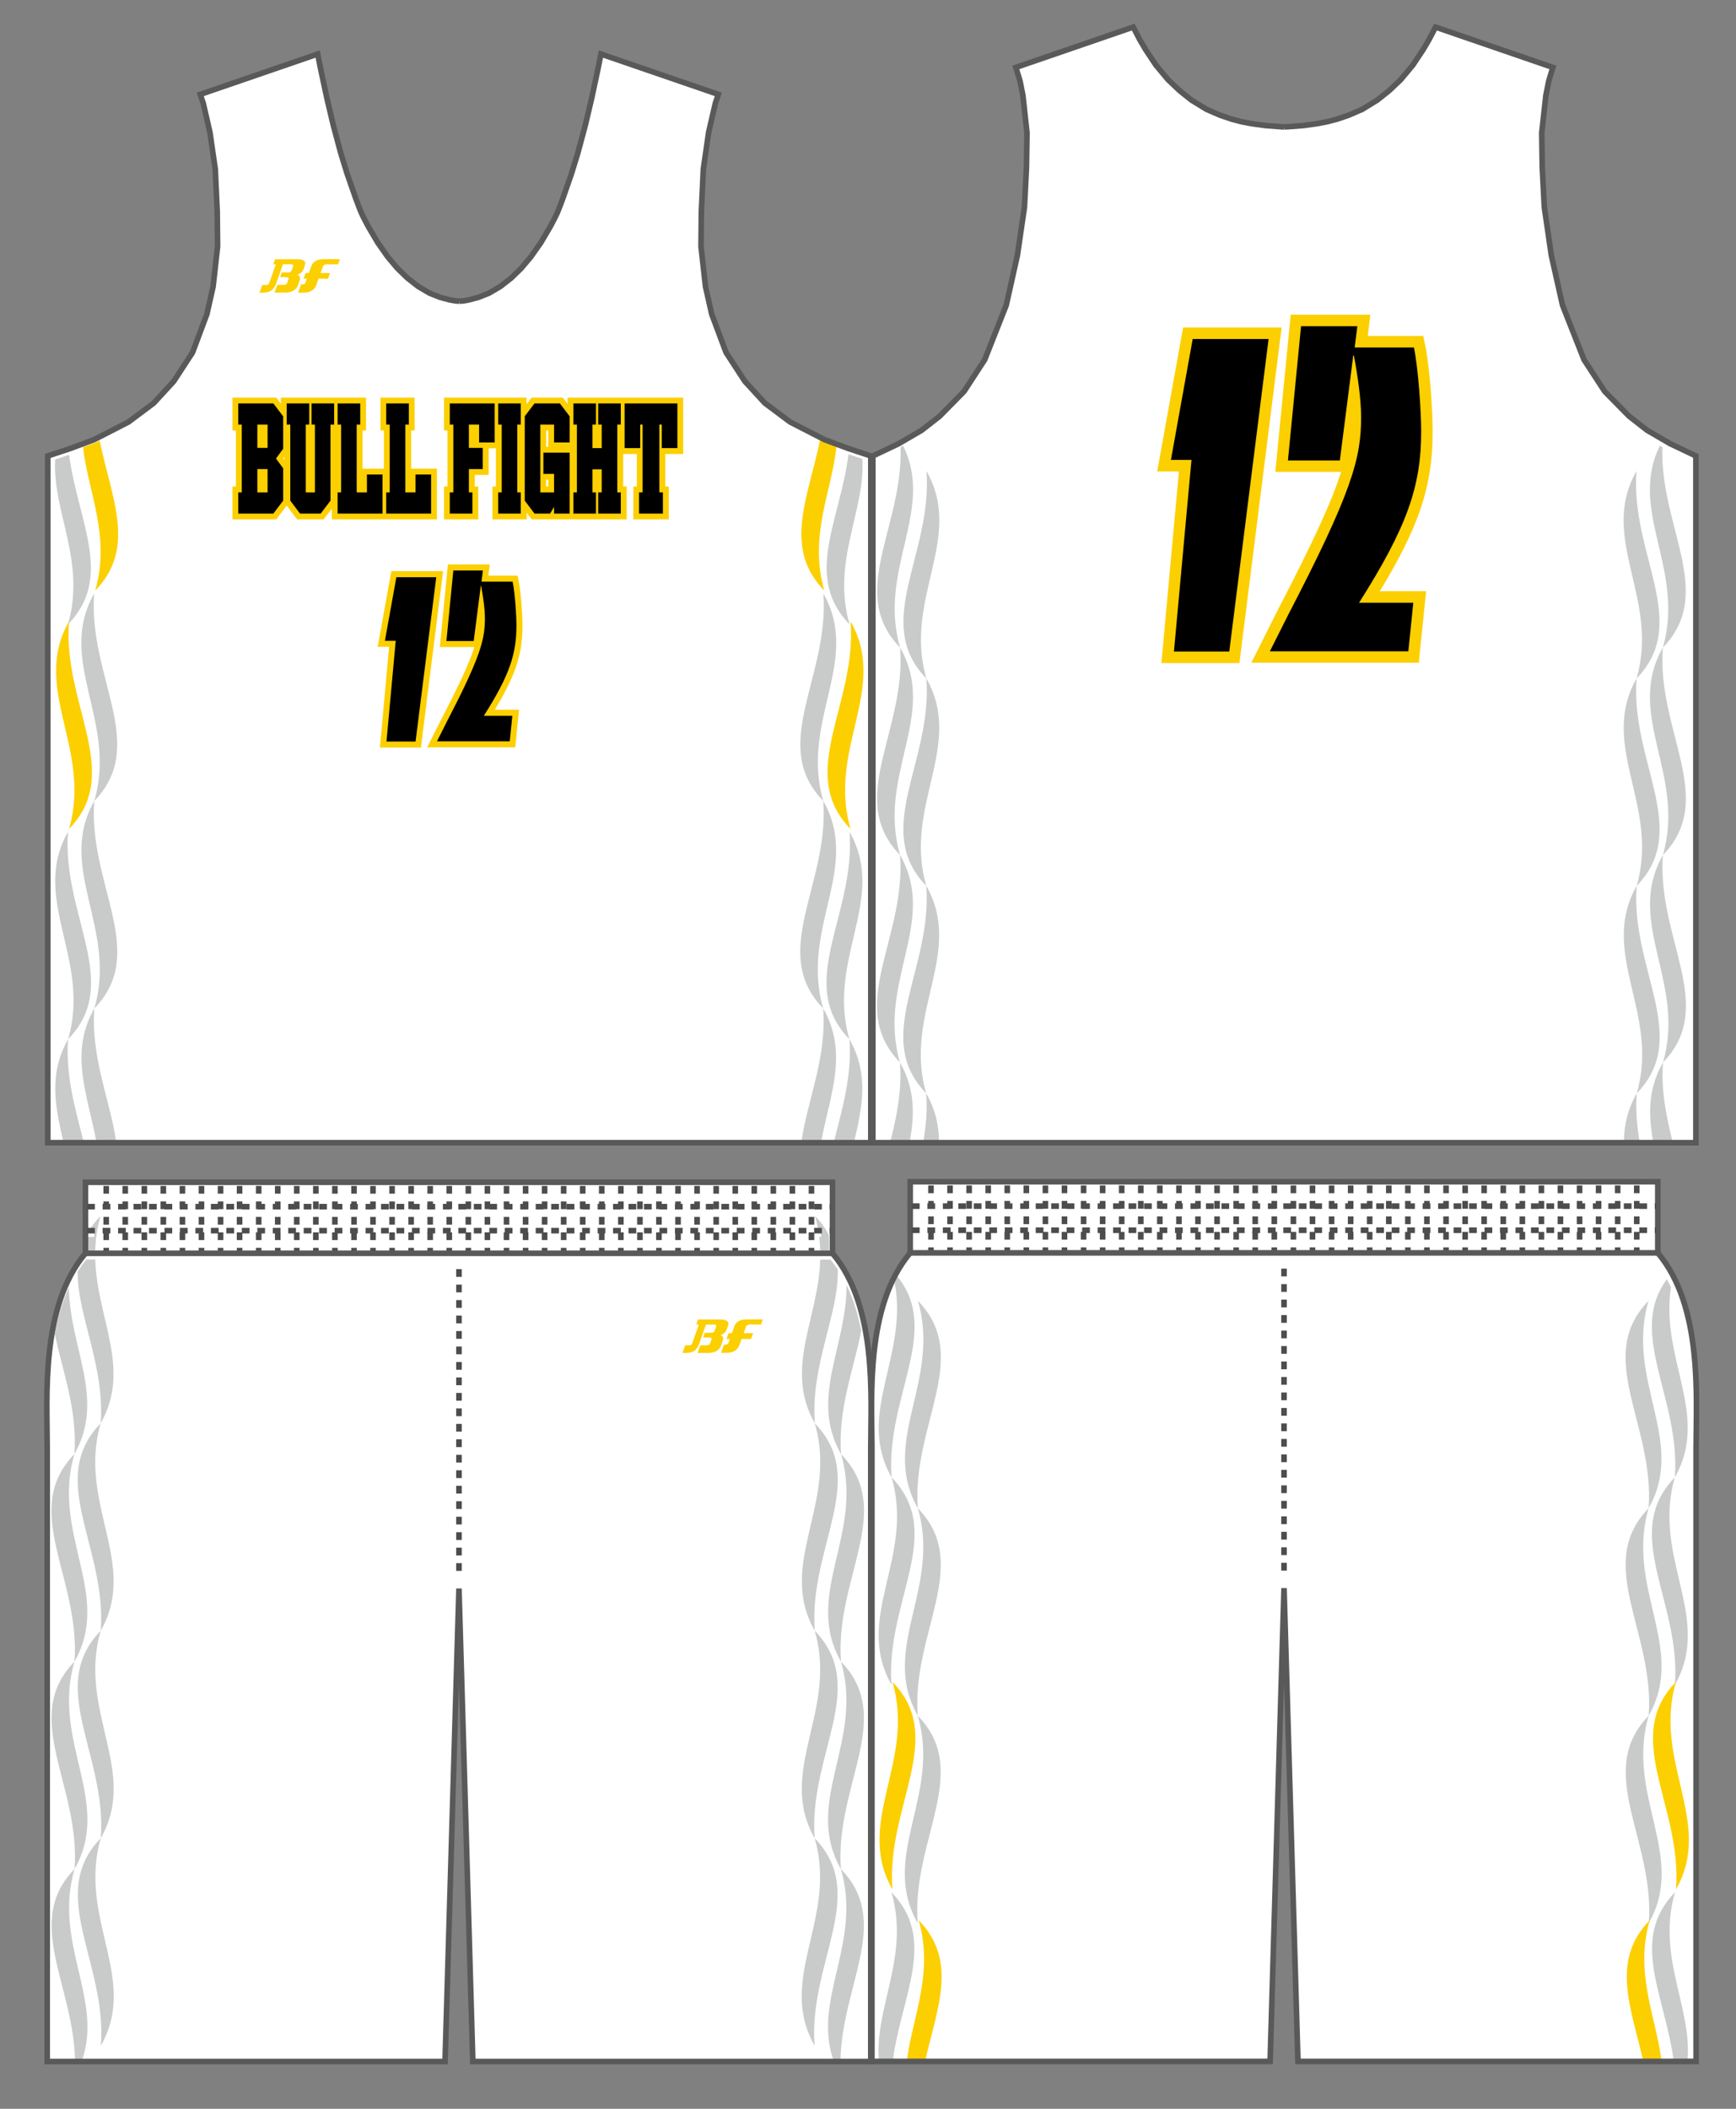 <?xml version="1.0" encoding="utf-8"?>
<!-- Generator: Adobe Illustrator 26.0.2, SVG Export Plug-In . SVG Version: 6.00 Build 0)  -->
<svg version="1.1" id="レイヤー_1" xmlns="http://www.w3.org/2000/svg" xmlns:xlink="http://www.w3.org/1999/xlink" x="0px"
	 y="0px" viewBox="0 0 396.85 481.89" enable-background="new 0 0 396.85 481.89" xml:space="preserve">
<rect x="0" y="0" width="396.85" height="481.89" fill="#808080" stroke="none"/>
<g id="base">
	<path fill="#FFFFFF" d="M208.07,286.3v-16.26h170.9v16.26c10.31,12.2,8.76,33.07,8.76,44.35v136.66c0,2.37,0,3.75,0,3.75h-91.02
		l-3.18-108.14l-3.18,108.14h-91.03c0,0,0-1.38,0-3.75V330.66C199.33,319.37,197.76,298.51,208.07,286.3z"/>
	<path fill="#FFFFFF" d="M19.53,286.4v-16.24h170.78v16.24c10.31,12.2,8.74,33.06,8.74,44.35v136.58c0,2.38,0,3.75,0,3.75h-90.97
		L104.92,363l-3.18,108.08H10.79c0,0,0-1.37,0-3.75V330.75C10.79,319.46,9.22,298.61,19.53,286.4z"/>
	<polyline fill="#FFFFFF" points="104.99,68.82 105.89,68.76 107.19,68.53 109.4,67.94 111.8,66.98 114.38,65.47 116.86,63.53 
		119.14,61.32 121.37,58.67 123.63,55.46 125.85,51.69 126.91,49.65 127.41,48.6 127.83,47.56 128.64,45.42 130.6,39.81 
		132.09,34.99 133.82,28.54 135.26,22.44 136.64,16.01 137.37,12.35 164.21,21.57 163.51,23.68 162,30.22 160.78,38.67 
		160.33,48.35 160.25,56.34 161.28,65.51 162.7,71.8 165.98,80.56 170.29,87.16 174.84,92.11 180.63,96.44 188.49,100.47 
		193.96,102.5 199.07,104.19 199.07,261.12 104.99,261.12 10.92,261.12 10.92,104.19 16.03,102.5 21.5,100.47 29.36,96.44 
		35.15,92.11 39.7,87.16 44.01,80.56 47.29,71.8 48.71,65.51 49.74,56.34 49.66,48.35 49.21,38.67 47.99,30.22 46.48,23.68 
		45.78,21.57 72.62,12.35 73.35,16.01 74.73,22.44 76.17,28.54 77.9,34.99 79.39,39.81 81.35,45.42 82.16,47.56 82.58,48.6 
		83.08,49.65 84.14,51.69 86.36,55.46 88.62,58.67 90.85,61.32 93.13,63.53 95.61,65.47 98.18,66.98 100.59,67.94 102.8,68.53 
		104.1,68.76 104.99,68.82 	"/>
	<polyline fill="#FFFFFF" points="293.61,29.01 295.23,28.9 297.97,28.69 301.17,28.25 303.43,27.81 305.69,27.22 308.32,26.32 
		311.42,24.98 314.85,22.87 317.58,20.7 320.21,18.2 322.98,14.88 325.37,11.28 326.64,9.12 328.17,6.19 355,15.41 354.62,16.6 
		354.04,18.53 353.39,21.79 352.44,30.36 352.56,38.28 353.03,47.34 354.63,58.34 357.2,69.77 362.11,82.21 366.83,89.44 
		372.39,95.09 376.52,98.32 381.81,101.4 387.68,104.19 387.68,261.12 293.61,261.12 199.53,261.12 199.53,104.19 205.41,101.4 
		210.7,98.32 214.83,95.09 220.39,89.44 225.1,82.21 230.02,69.77 232.58,58.34 234.19,47.34 234.65,38.28 234.77,30.36 
		233.83,21.79 233.18,18.53 232.59,16.6 232.22,15.41 259.05,6.19 260.58,9.12 261.85,11.28 264.24,14.88 267.01,18.2 269.64,20.7 
		272.36,22.87 275.8,24.98 278.89,26.32 281.52,27.22 283.78,27.81 286.05,28.25 289.25,28.69 291.99,28.9 293.61,29.01 	"/>
</g>
<g id="designB">
	<g>
		<path fill="#C9CACA" d="M205.77,147.99c1.44,19.06-12.52,34.55-0.02,47.4C200.42,177.06,214.53,163.38,205.77,147.99z"/>
		<path fill="#C9CACA" d="M205.75,195.38c1.44,19.06-12.52,34.55-0.02,47.4C200.4,224.46,214.51,210.78,205.75,195.38z"/>
		<path fill="#C9CACA" d="M205.77,147.99c-5.19-17.83,8.02-31.25,0.68-46.15l-0.58,0.34C206.47,120.51,193.62,135.5,205.77,147.99z"
			/>
		<path fill="#C9CACA" d="M205.73,242.78c0.49,6.43-0.78,12.45-2.19,18.1h4.42C209.07,254.85,209.24,248.95,205.73,242.78z"/>
		<path fill="#C9CACA" d="M211.77,155.04c1.44,19.06-12.52,34.55-0.02,47.4C206.42,184.12,220.53,170.44,211.77,155.04z"/>
		<path fill="#C9CACA" d="M211.75,202.44c1.44,19.06-12.52,34.55-0.02,47.4C206.4,231.51,220.51,217.84,211.75,202.44z"/>
		<path fill="#C9CACA" d="M211.79,107.64c1.44,19.06-12.52,34.55-0.02,47.4C206.44,136.72,220.55,123.04,211.79,107.64z"/>
		<path fill="#C9CACA" d="M211.07,260.88h3.59c-0.03-3.64-0.8-7.29-2.93-11.04C212.02,253.66,211.69,257.34,211.07,260.88z"/>
		<path fill="#C9CACA" d="M380.12,147.99c-8.76,15.4,5.35,29.08,0.02,47.4C392.64,182.54,378.68,167.04,380.12,147.99z"/>
		<path fill="#C9CACA" d="M380.14,195.38c-8.76,15.4,5.35,29.08,0.02,47.4C392.66,229.94,378.7,214.44,380.14,195.38z"/>
		<path fill="#C9CACA" d="M380.12,147.99c12.15-12.49-0.7-27.48-0.1-45.81l-0.58-0.33C372.11,116.73,385.31,130.16,380.12,147.99z"
			/>
		<path fill="#C9CACA" d="M380.16,242.78c-3.51,6.17-3.34,12.07-2.23,18.1h4.42C380.94,255.23,379.67,249.21,380.16,242.78z"/>
		<path fill="#C9CACA" d="M374.12,155.04c-8.76,15.4,5.35,29.08,0.02,47.4C386.64,189.59,372.68,174.1,374.12,155.04z"/>
		<path fill="#C9CACA" d="M374.14,202.44c-8.76,15.4,5.35,29.08,0.02,47.4C386.66,236.99,372.7,221.5,374.14,202.44z"/>
		<path fill="#C9CACA" d="M374.1,107.64c-8.76,15.4,5.35,29.08,0.02,47.4C386.62,142.19,372.66,126.7,374.1,107.64z"/>
		<path fill="#C9CACA" d="M374.16,249.84c-2.13,3.75-2.9,7.4-2.93,11.04h3.59C374.21,257.34,373.87,253.66,374.16,249.84z"/>
		<path fill="#C9CACA" d="M376.89,392.06c-12.5,12.85,1.46,28.34,0.02,47.4C385.67,424.06,371.55,410.38,376.89,392.06z"/>
		<path fill="#C9CACA" d="M376.87,344.66c-12.5,12.85,1.46,28.34,0.02,47.4C385.65,376.66,371.54,362.98,376.87,344.66z"/>
		<path fill="#C9CACA" d="M376.85,297.26c-12.5,12.85,1.46,28.34,0.02,47.4C385.63,329.26,371.52,315.58,376.85,297.26z"/>
		<path fill="#C9CACA" d="M382.87,337.6c-12.5,12.85,1.46,28.34,0.02,47.4C391.65,369.61,377.54,355.93,382.87,337.6z"/>
		<path fill="#C9CACA" d="M382.91,432.4c-10.56,10.85-2.24,23.6-0.27,38.78h3.09C387.03,459.05,378.59,447.25,382.91,432.4z"/>
		<path fill="#C9CACA" d="M382.87,337.6c8.11-14.27-3.4-27.06-0.89-43.44c-0.29-0.63-0.61-1.23-0.93-1.84
			C371.84,304.75,384.23,319.58,382.87,337.6z"/>
		<path fill="#C9CACA" d="M209.8,392.06c5.34,18.32-8.78,32-0.02,47.4C208.34,420.4,222.3,404.9,209.8,392.06z"/>
		<path fill="#C9CACA" d="M209.82,344.66c5.34,18.32-8.78,32-0.02,47.4C208.36,373,222.32,357.5,209.82,344.66z"/>
		<path fill="#C9CACA" d="M209.84,297.26c5.34,18.32-8.78,32-0.02,47.4C208.38,325.6,222.34,310.11,209.84,297.26z"/>
		<path fill="#C9CACA" d="M203.82,337.6c5.34,18.32-8.78,32-0.02,47.4C202.36,365.94,216.32,350.45,203.82,337.6z"/>
		<path fill="#C9CACA" d="M203.78,432.4c4.32,14.85-4.12,26.65-2.82,38.78h3.09C206.01,456,214.34,443.25,203.78,432.4z"/>
		<path fill="#C9CACA" d="M203.82,337.6c-1.38-18.29,11.4-33.29,1.39-45.83c-0.25,0.43-0.46,0.88-0.69,1.32
			C207.72,309.99,195.53,323.03,203.82,337.6z"/>
		<path fill="#C9CACA" d="M188.2,183.03c-5.34-18.32,8.78-32,0.02-47.4C189.66,154.69,175.7,170.18,188.2,183.03z"/>
		<path fill="#C9CACA" d="M188.18,230.43c-5.34-18.32,8.78-32,0.02-47.4C189.64,202.09,175.68,217.58,188.18,230.43z"/>
		<path fill="#C9CACA" d="M188.18,230.43c0.86,11.35-3.74,21.43-4.97,30.45h4.52C189.68,250.23,194.03,240.71,188.18,230.43z"/>
		<path fill="#C9CACA" d="M194.18,237.48c-5.34-18.32,8.78-32,0.02-47.4C195.64,209.14,181.68,224.64,194.18,237.48z"/>
		<path fill="#C9CACA" d="M194.22,142.69c-4.21-14.46,3.68-26.03,2.9-37.83l-3.15-1.04C192.02,119.04,183.64,131.81,194.22,142.69z"
			/>
		<path fill="#C9CACA" d="M194.18,237.48c0.64,8.48-1.76,16.25-3.53,23.39h4.62C197.12,252.95,198.71,245.45,194.18,237.48z"/>
		<path fill="#C9CACA" d="M21.55,183.03c12.5-12.85-1.46-28.34-0.02-47.4C12.78,151.03,26.89,164.71,21.55,183.03z"/>
		<path fill="#C9CACA" d="M21.57,230.43c12.5-12.85-1.46-28.34-0.02-47.4C12.8,198.43,26.91,212.11,21.57,230.43z"/>
		<path fill="#C9CACA" d="M21.57,230.43c-5.85,10.28-1.5,19.8,0.45,30.45h4.52C25.32,251.86,20.72,241.78,21.57,230.43z"/>
		<path fill="#C9CACA" d="M15.57,237.48c12.5-12.85-1.46-28.34-0.02-47.4C6.8,205.48,20.91,219.16,15.57,237.48z"/>
		<path fill="#C9CACA" d="M15.53,142.69c10.56-10.85,2.24-23.58,0.27-38.76l-3.18,1.05C11.9,116.74,19.73,128.27,15.53,142.69z"/>
		<path fill="#C9CACA" d="M15.57,237.48c-4.53,7.96-2.94,15.47-1.09,23.39h4.62C17.34,253.73,14.93,245.96,15.57,237.48z"/>
		<path fill="#C9CACA" d="M192.23,427.1c-1.44-19.06,12.52-34.55,0.02-47.4C197.58,398.03,183.47,411.7,192.23,427.1z"/>
		<path fill="#C9CACA" d="M192.25,379.7c-1.44-19.06,12.52-34.55,0.02-47.4C197.6,350.63,183.49,364.31,192.25,379.7z"/>
		<path fill="#C9CACA" d="M192.23,427.1c4.95,17-6.82,30-1.56,44.08h1.45C192.32,453.63,204,439.19,192.23,427.1z"/>
		<path fill="#C9CACA" d="M192.27,332.3c-0.79-10.44,3.04-19.81,4.61-28.26c-0.72-3.63-1.79-7.16-3.35-10.4
			C193.57,307.8,184.96,319.46,192.27,332.3z"/>
		<path fill="#C9CACA" d="M186.23,420.05c-1.44-19.06,12.52-34.55,0.02-47.4C191.58,390.97,177.47,404.65,186.23,420.05z"/>
		<path fill="#C9CACA" d="M186.25,372.65c-1.44-19.06,12.52-34.55,0.02-47.4C191.6,343.57,177.49,357.25,186.25,372.65z"/>
		<path fill="#C9CACA" d="M186.21,467.45c-1.44-19.06,12.52-34.55,0.02-47.4C191.56,438.37,177.45,452.05,186.21,467.45z"/>
		<path fill="#C9CACA" d="M189.47,282.15c-0.79-1.46-1.82-2.9-3.18-4.3c0.35,1.19,0.61,2.36,0.8,3.52h0.61v1.28h-0.43
			c0.17,1.32,0.24,2.62,0.25,3.9h1.99v-3.9h-0.04L189.47,282.15L189.47,282.15z"/>
		<path fill="#C9CACA" d="M186.27,325.25c-1.01-13.37,5.54-24.98,5.24-35.15c-0.52-0.78-1.07-1.55-1.67-2.27h-2.33
			C187.09,301.43,179.17,312.77,186.27,325.25z"/>
		<path fill="#C9CACA" d="M17.04,427.1c8.76-15.4-5.35-29.08-0.02-47.4C4.52,392.55,18.49,408.04,17.04,427.1z"/>
		<path fill="#C9CACA" d="M17.02,379.7c8.76-15.4-5.35-29.08-0.02-47.4C4.5,345.15,18.47,360.64,17.02,379.7z"/>
		<path fill="#C9CACA" d="M17.04,427.1c-11.77,12.09-0.09,26.53,0.12,44.08h1.45C23.87,457.1,12.09,444.1,17.04,427.1z"/>
		<path fill="#C9CACA" d="M17,332.3c7.21-12.68-1.08-24.19-1.25-38.09c-1.52,3.3-2.54,6.91-3.22,10.59
			C14.19,313.05,17.77,322.18,17,332.3z"/>
		<path fill="#C9CACA" d="M23.04,420.05c8.76-15.4-5.35-29.08-0.02-47.4C10.52,385.5,24.49,400.99,23.04,420.05z"/>
		<path fill="#C9CACA" d="M23.03,372.65c8.76-15.4-5.35-29.08-0.02-47.4C10.5,338.1,24.47,353.59,23.03,372.65z"/>
		<path fill="#C9CACA" d="M23.06,467.45c8.76-15.4-5.35-29.08-0.02-47.4C10.54,432.89,24.51,448.39,23.06,467.45z"/>
		<path fill="#C9CACA" d="M23.01,325.25c7.09-12.48-0.82-23.82-1.24-37.43h-2.04c-0.72,0.87-1.37,1.8-1.98,2.76
			C17.66,300.64,24,312.1,23.01,325.25z"/>
		<path fill="#C9CACA" d="M22.99,277.85c-1.12,1.15-2.02,2.32-2.74,3.52h1.32v1.28h-1.51v3.9h1.7
			C21.76,283.75,22.11,280.87,22.99,277.85z"/>
	</g>
</g>
<g id="designA">
	<g>
		<path fill="#FCCF00" d="M377.13,438.79c-8.88,9.13-4.41,19.6-1.59,31.73h4.23C378.46,460.74,373.65,450.76,377.13,438.79z"/>
		<path fill="#FCCF00" d="M383.12,384.34c-12.5,12.85,1.46,28.34,0.02,47.4C391.89,416.34,377.78,402.66,383.12,384.34z"/>
		<path fill="#FCCF00" d="M210,438.79c3.48,11.97-1.32,21.95-2.64,31.73h4.23C214.41,458.39,218.89,447.92,210,438.79z"/>
		<path fill="#FCCF00" d="M204.02,384.34c5.34,18.32-8.78,32-0.02,47.4C202.56,412.68,216.52,397.18,204.02,384.34z"/>
		<path fill="#FCCF00" d="M188.44,134.97c-3.62-12.45,1.72-22.75,2.78-32.91l-2.79-1.03l-0.98-0.51
			C184.77,113.82,178.9,125.16,188.44,134.97z"/>
		<path fill="#FCCF00" d="M194.43,189.42c-5.34-18.32,8.78-32,0.02-47.4C195.89,161.08,181.92,176.57,194.43,189.42z"/>
		<path fill="#FCCF00" d="M21.76,134.97c9.5-9.76,3.72-21.06,1.03-34.28l-0.6,0.31l-3.2,1.19C20.08,112.3,25.37,122.57,21.76,134.97
			z"/>
		<path fill="#FCCF00" d="M15.78,189.42c12.5-12.85-1.46-28.34-0.02-47.4C7,157.42,21.11,171.1,15.78,189.42z"/>
	</g>
</g>
<g id="BackNumber">
	<g id="BACK-NSC-02">
		<g id="BACK-NSC-02-B">
			<polygon fill="#FCCF00" points="264.54,107.73 269.5,107.73 265.5,151.52 283.33,151.52 292.98,74.84 270.46,74.84 			"/>
			<path fill="#FCCF00" d="M327.51,98.57c0-4.73-0.67-14.76-1.72-19.72l-0.44-2.08h-12.69l0.61-4.85h-18.21l-3.52,35.92h15.03
				c-2.13,6.77-6.37,15.98-14.54,31.7l-5.97,11.9h38.28l1.67-16.34h-10.58c4.32-7.12,7.12-12.72,8.98-17.88
				C326.55,111.2,327.51,105.44,327.51,98.57z"/>
		</g>
		<g id="BACK-NSC-02-BASE">
			<polygon fill="#FCCF00" points="266.63,105.98 271.42,105.98 267.41,149.77 281.79,149.77 291,76.59 271.92,76.59 			"/>
			<path fill="#FCCF00" d="M325.76,98.57c0-4.65-0.66-14.5-1.68-19.36l-0.15-0.69h-13.26l0.61-4.85h-14.65l-3.18,32.42h13.6
				l2.48-19.37c0.41,2.81,0.74,5.95,0.74,8.61c0,9.64-2.41,17.5-16.71,45.02l-4.69,9.34h33.87l1.31-12.85h-11.78
				c5.19-8.3,8.44-14.58,10.46-20.22C324.83,110.8,325.76,105.23,325.76,98.57z"/>
		</g>
		<g id="BACK-NSC-02-A">
			<path d="M267.67,105.1l4.98-27.64H290l-8.99,71.44h-12.65l4.01-43.8C272.37,105.1,267.67,105.1,267.67,105.1z"/>
			<path d="M294.42,105.22h11.87l3.07-24.01h0.13c0.86,4.54,1.66,9.99,1.66,14.13c0,9.49-2.13,17.16-16.8,45.41l-4.06,8.08h31.66
				l1.13-11.1h-12.4c11.01-17.35,14.2-26.64,14.2-39.15c0-4.65-0.66-14.43-1.66-19.18h-13.54l0.61-4.85h-12.87L294.42,105.22z"/>
		</g>
	</g>
</g>
<g id="FrontNumber">
	<g id="NSC-02">
		<g id="NSC-02-B">
			<polygon fill="#FCCF00" points="86.34,147.81 88.95,147.81 86.85,170.83 96.22,170.83 101.29,130.52 89.46,130.52 			"/>
			<path fill="#FCCF00" d="M119.44,142.99c0-2.48-0.35-7.76-0.9-10.37l-0.23-1.09h-6.67l0.32-2.55h-9.57l-1.85,18.88h7.9
				c-1.12,3.56-3.35,8.4-7.64,16.66l-3.14,6.25h20.12l0.88-8.59h-5.56c2.27-3.74,3.74-6.68,4.72-9.4
				C118.94,149.63,119.44,146.61,119.44,142.99z"/>
		</g>
		<g id="NSC-02-BASE">
			<polygon fill="#FCCF00" points="87.44,146.89 89.96,146.89 87.85,169.91 95.41,169.91 100.25,131.44 90.23,131.44 			"/>
			<path fill="#FCCF00" d="M118.52,142.99c0-2.44-0.34-7.62-0.88-10.17l-0.08-0.36h-6.97l0.32-2.55h-7.7l-1.67,17.04h7.15l1.3-10.18
				c0.21,1.48,0.39,3.13,0.39,4.52c0,5.07-1.27,9.2-8.78,23.66l-2.47,4.91h17.8l0.69-6.75h-6.19c2.73-4.36,4.44-7.66,5.5-10.63
				C118.03,149.42,118.52,146.5,118.52,142.99z"/>
		</g>
		<g id="NSC-02-A">
			<path d="M87.99,146.43l2.62-14.53h9.12L95,169.45h-6.65l2.11-23.02H87.99z"/>
			<path d="M102.05,146.49h6.24l1.62-12.62h0.07c0.45,2.39,0.87,5.25,0.87,7.43c0,4.99-1.12,9.02-8.83,23.87l-2.13,4.24h16.64
				l0.59-5.83h-6.52c5.79-9.12,7.46-14,7.46-20.58c0-2.44-0.35-7.59-0.87-10.08h-7.12l0.32-2.55h-6.76L102.05,146.49z"/>
		</g>
	</g>
</g>
<g id="lettering">
	<g id="A">
		<g id="A-B">
			<path fill="#FCCF00" d="M93.99,98.37h0.8v-7.51h-1.33h-6.5v7.51h0.8v8.73h-4.88v-8.73h0.8v-7.51h-1.34H77.7h-1.33h-0.53H64.2
				v1.38l-1.05-1.38h-0.66h-9.36v7.51h0.8v12.81h-0.8v7.51h10.02l2.39-3.15l2.39,3.15h6.05l1.87-2.46v2.46h11.11h1.81h11.11v-11.6
				h-5.89C93.99,107.09,93.99,98.37,93.99,98.37z M65.03,104.38v0.78c-0.1-0.14-0.2-0.27-0.29-0.39
				C64.83,104.66,64.92,104.52,65.03,104.38"/>
			<path fill="#FCCF00" d="M156.18,103.74V90.86h-1.33h-11.6h-1.33h-0.46h-11.71v1.44l-1.1-1.44h-0.66h-6.46l-1.15,1.51v-1.51h-1.33
				h-4.63h-1.33h-0.53H101.5v7.51h0.8v12.81h-0.8v7.51h7.83v-7.51h-0.8v-2.65h3.18v-6.08h1.66v8.73h-0.8v7.51h7.83v-1.51l1.15,1.51
				h8.21h1.81h11.69v-7.51h-0.8v-7.44h3.12v7.44h-0.8v7.51h8.11v-7.51h-0.8v-7.44C152.09,103.74,156.18,103.74,156.18,103.74z
				 M125.33,111.18h-0.47v-1.56h0.47V111.18z M125.33,102.11h-0.47v-3.74h0.47V102.11z"/>
		</g>
		<g id="A-BASE">
			<path fill="#FCCF00" d="M53.87,117.95v-6.04h0.8V97.63h-0.8v-6.05h8.92l2.54,3.34v7.81l-1.5,2.04l1.5,2.03v7.8l-2.54,3.34h-8.92
				V117.95z M60.57,111.91v-4.12h-1.14v4.12H60.57z M60.57,101.75v-4.12h-1.14v4.12H60.57z"/>
			<polygon fill="#FCCF00" points="102.23,117.96 102.23,111.91 103.03,111.91 103.03,97.63 102.23,97.63 102.23,91.59 
				113.68,91.59 113.68,101.71 108.92,101.71 108.92,97.63 107.78,97.63 107.78,101.75 110.96,101.75 110.96,107.79 107.78,107.79 
				107.78,111.91 108.59,111.91 108.59,117.96 			"/>
			<polygon fill="#FCCF00" points="76.58,117.95 76.58,111.91 77.38,111.91 77.38,97.63 76.58,97.63 76.58,91.59 82.94,91.59 
				82.94,97.63 82.14,97.63 82.14,111.91 83.28,111.91 83.28,107.83 88.04,107.83 88.04,117.95 			"/>
			<polygon fill="#FCCF00" points="87.69,117.95 87.69,111.91 88.5,111.91 88.5,97.63 87.69,97.63 87.69,91.59 94.06,91.59 
				94.06,97.63 93.25,97.63 93.25,111.91 94.39,111.91 94.39,107.83 99.15,107.83 99.15,117.95 			"/>
			<path fill="#FCCF00" d="M121.9,117.96l-2.54-3.34V94.93l2.54-3.34h6.39l2.53,3.34v6.78h-4.76v-4.08h-1.94v5.21h6.7v15.11h-8.92
				V117.96z M126.06,111.91v-3.02h-1.94v3.02H126.06z"/>
			<path fill="#FCCF00" d="M130.48,117.95v-6.04h0.8V97.63h-0.8v-6.04h12.03v6.04h-0.8v14.28h0.8v6.04H130.48z M136.95,111.91v-4.07
				h-0.91v4.07h0.11H136.95z M136.95,101.8v-4.17h-0.91v4.17H136.95z"/>
			<polygon fill="#FCCF00" points="145.49,117.96 145.49,111.91 146.3,111.91 146.3,103 142.19,103 142.19,91.59 155.44,91.59 
				155.44,103 151.33,103 151.33,111.91 152.14,111.91 152.14,117.96 			"/>
			<polygon fill="#FCCF00" points="113.29,117.95 113.29,111.91 114.09,111.91 114.09,97.63 113.29,97.63 113.29,91.59 
				119.65,91.59 119.65,97.63 118.85,97.63 118.85,111.91 119.65,111.91 119.65,117.95 			"/>
			<path fill="#FCCF00" d="M68.3,117.96l-2.53-3.34V97.63h-0.82v-6.04h12.04v6.04h-0.83v16.98l-2.54,3.34H68.3V117.96z
				 M71.39,111.92V97.63H70.5v14.28h0.89V111.92z"/>
		</g>
		<g id="A-A">
			<path d="M54.47,92.19h8.02l2.24,2.95v7.41l-1.64,2.23l1.64,2.23v7.4l-2.24,2.95h-8.02v-4.84h0.8V97.03h-0.8V92.19z M58.83,102.35
				h2.34v-5.32h-2.34V102.35z M58.83,112.51h2.34v-5.32h-2.34V112.51z"/>
			<polygon points="109.8,92.19 102.82,92.19 102.82,97.03 103.63,97.03 103.63,112.51 102.82,112.51 102.82,117.36 107.99,117.36 
				107.99,112.51 107.19,112.51 107.19,107.19 110.36,107.19 110.36,102.35 107.19,102.35 107.19,97.03 109.52,97.03 109.52,101.11 
				113.08,101.11 113.08,96.65 113.08,92.19 			"/>
			<polygon points="83.88,108.43 83.88,112.51 81.54,112.51 81.54,97.03 82.35,97.03 82.35,92.19 77.18,92.19 77.18,97.03 
				77.98,97.03 77.98,112.51 77.18,112.51 77.18,117.36 84.16,117.36 87.44,117.36 87.44,112.89 87.44,108.43 			"/>
			<polygon points="94.99,108.43 94.99,112.51 92.65,112.51 92.65,97.03 93.46,97.03 93.46,92.19 88.29,92.19 88.29,97.03 
				89.09,97.03 89.09,112.51 88.29,112.51 88.29,117.36 95.27,117.36 98.55,117.36 98.55,112.89 98.55,108.43 			"/>
			<polygon points="130.22,101.11 130.22,95.13 127.99,92.19 122.19,92.19 119.96,95.13 119.96,114.41 122.19,117.36 125.75,117.36 
				126.66,115.84 126.66,117.36 130.22,117.36 130.22,107.91 130.22,107.1 130.22,103.44 124.22,103.44 124.22,108.29 
				126.66,108.29 126.66,112.51 123.52,112.51 123.52,97.03 126.66,97.03 126.66,101.11 			"/>
			<polygon points="141.91,97.03 141.91,92.19 136.75,92.19 136.75,97.03 137.55,97.03 137.55,102.4 135.44,102.4 135.44,97.03 
				136.24,97.03 136.24,92.19 131.08,92.19 131.08,97.03 131.88,97.03 131.88,112.51 131.08,112.51 131.08,117.36 136.24,117.36 
				136.24,112.51 135.44,112.51 135.44,107.24 137.55,107.24 137.55,112.51 136.75,112.51 136.75,117.36 141.91,117.36 
				141.91,112.51 141.11,112.51 141.11,97.03 			"/>
			<polygon points="154.85,92.19 143.07,92.19 142.79,92.19 142.79,102.4 146.35,102.4 146.35,97.03 146.9,97.03 146.9,112.51 
				146.09,112.51 146.09,117.36 151.54,117.36 151.54,112.51 150.73,112.51 150.73,97.03 151.28,97.03 151.28,102.4 154.85,102.4 
				154.85,96.65 			"/>
			<polygon points="119.05,97.03 119.05,92.19 113.89,92.19 113.89,97.03 114.69,97.03 114.69,112.51 113.89,112.51 113.89,117.36 
				119.05,117.36 119.05,112.51 118.25,112.51 118.25,97.03 			"/>
			<polygon points="76.38,92.19 71.21,92.19 71.21,97.03 71.99,97.03 71.99,112.52 69.9,112.52 69.9,97.03 70.7,97.03 70.7,92.19 
				65.54,92.19 65.54,97.03 66.36,97.03 66.36,114.41 68.59,117.36 73.31,117.36 75.55,114.41 75.55,97.03 76.38,97.03 			"/>
		</g>
	</g>
</g>
<g id="logoEdge">
	<path fill-rule="evenodd" clip-rule="evenodd" fill="#FFFFFF" d="M165.27,306.94h0.51c0.17,0,0.38-0.03,0.42-0.16l0.17-0.46h-0.75
		l0.71-1.99h0.76l0.49-1.37c0.23-0.65,0.67-1.13,1.31-1.42c0.29-0.16,0.58-0.24,0.87-0.3c0.3-0.04,0.73-0.06,1.26-0.06l3.86-0.01
		l-0.65,1.84l-2.69,0.01c-0.24,0-0.53,0.03-0.65,0.18l-0.02,0.07l-0.05,0.14l-0.05,0.14l-0.28,0.8h2.16l-0.71,1.99h-2.15l-0.39,1.08
		c-0.24,0.7-0.66,1.23-1.21,1.57c-0.56,0.35-1.29,0.52-2.19,0.52h-1.62L165.27,306.94z"/>
	<path fill-rule="evenodd" clip-rule="evenodd" fill="#FFFFFF" d="M156.4,307.08h0.62l0.44-0.01c0.17,0,0.39-0.02,0.43-0.14
		l0.11-0.32l1-2.81l0.27-0.78h-0.59l0.65-1.84l1.78-0.01h3.57c0.96,0,1.58,0.2,1.94,0.63c0.17,0.2,0.25,0.44,0.25,0.68
		c0,0.18-0.07,0.45-0.21,0.85l-0.15,0.41c-0.16,0.45-0.37,0.81-0.64,1.06c-0.13,0.13-0.28,0.23-0.46,0.34
		c0.04,0.04,0.07,0.08,0.11,0.14c0.14,0.24,0.18,0.56,0.12,0.92l-0.01,0.03l-0.11,0.32l-0.48,1.36l-0.01,0.03
		c-0.58,1.03-1.65,1.56-3.16,1.56H159l0.32-0.9c-0.14,0.16-0.29,0.29-0.45,0.39c-0.55,0.34-1.28,0.51-2.19,0.51l-1.13,0.01
		L156.4,307.08z M160.2,307.07h1.43c0.33-0.03,0.37-0.15,0.39-0.2l0.31-0.87c-0.02,0-0.07-0.02-0.14-0.02h-0.12h-1.48L160.2,307.07z
		 M161.21,304.22h1.43c0.33,0,0.37-0.14,0.4-0.2l0.34-0.99c-0.03-0.01-0.06-0.01-0.08-0.01h-1.67L161.21,304.22z"/>
	<path fill-rule="evenodd" clip-rule="evenodd" fill="#FFFFFF" d="M68.57,64.66h0.51c0.17,0,0.38-0.02,0.42-0.15l0.17-0.46h-0.75
		l0.7-1.99h0.75l0.49-1.37c0.23-0.65,0.66-1.14,1.31-1.43c0.29-0.15,0.58-0.23,0.87-0.29c0.29-0.05,0.73-0.07,1.26-0.07l3.86-0.01
		l-0.65,1.84l-2.7,0.01c-0.23,0-0.53,0.03-0.65,0.18l-0.02,0.05l-0.05,0.14l-0.04,0.15l-0.29,0.8h2.16l-0.71,1.98h-2.15l-0.39,1.09
		c-0.25,0.71-0.66,1.24-1.23,1.58c-0.55,0.34-1.28,0.5-2.18,0.52h-1.62L68.57,64.66z"/>
	<path fill-rule="evenodd" clip-rule="evenodd" fill="#FFFFFF" d="M59.69,64.8h0.62h0.44c0.17,0,0.39-0.03,0.43-0.15l0.11-0.31
		l0.99-2.83l0.27-0.77h-0.6l0.65-1.84l1.77-0.01h3.59c0.95,0,1.57,0.2,1.93,0.63c0.16,0.2,0.26,0.42,0.25,0.66
		c0,0.19-0.06,0.45-0.21,0.87l-0.14,0.41c-0.16,0.45-0.37,0.8-0.64,1.05c-0.13,0.13-0.28,0.24-0.46,0.34
		c0.04,0.04,0.08,0.1,0.11,0.14c0.14,0.25,0.18,0.56,0.12,0.92l-0.01,0.03l-0.11,0.32l-0.48,1.36l-0.01,0.02
		c-0.58,1.05-1.65,1.56-3.16,1.56l-2.86,0.01l0.31-0.9c-0.14,0.15-0.29,0.27-0.46,0.38c-0.55,0.35-1.28,0.52-2.18,0.52h-1.13
		L59.69,64.8z M63.5,64.8l1.42-0.01c0.34-0.02,0.39-0.15,0.4-0.19l0.31-0.88c-0.03-0.01-0.07-0.02-0.14-0.03h-0.12h-1.48L63.5,64.8z
		 M64.5,61.95h1.43c0.32,0,0.38-0.14,0.4-0.2l0.34-1c-0.02,0-0.05-0.01-0.08-0.01l-1.66,0.01L64.5,61.95z"/>
</g>
<g id="logo">
	<path fill-rule="evenodd" clip-rule="evenodd" fill="#FCCF00" d="M170.57,303.04c0.15-0.26,0.47-0.37,0.96-0.38h2.45l0.4-1.16
		l-3.38,0.01c-0.55,0-0.95,0.03-1.21,0.06c-0.26,0.04-0.52,0.13-0.78,0.26c-0.56,0.25-0.94,0.68-1.13,1.23l-0.57,1.6h-0.76
		l-0.46,1.32h0.76l-0.33,0.91l0,0c-0.1,0.25-0.34,0.38-0.75,0.38h-0.27l-0.67,1.88h0.73h0.41c0.84,0,1.51-0.16,2.01-0.47
		s0.86-0.78,1.08-1.4l0.47-1.31l2.17-0.01l0.46-1.31H170l0.45-1.26l0,0l0.1-0.26L170.57,303.04z"/>
	<path fill-rule="evenodd" clip-rule="evenodd" fill="#FCCF00" d="M166.35,302.02c-0.28-0.34-0.84-0.5-1.66-0.5h-3.58h-0.95h-0.59
		l-0.41,1.16h0.6l-0.44,1.23l-1,2.82l-0.11,0.31c-0.08,0.25-0.33,0.38-0.75,0.38h-0.44h-0.38l-0.62,1.76l0.24-0.01h0.4
		c0.86,0,1.52-0.15,2.01-0.45c0.5-0.32,0.95-1.02,1.17-1.65l0.05-0.16l1.06-3l0.44-1.23h1.91c0.08,0,0.18,0.02,0.27,0.06
		c0.15,0.08,0.2,0.19,0.14,0.35l-0.37,1.05c-0.09,0.27-0.34,0.42-0.71,0.42l-1.53,0.01l-0.38,1.07l1.34-0.01h0.15
		c0.39,0.05,0.54,0.2,0.44,0.45l-0.31,0.91c-0.09,0.25-0.33,0.4-0.71,0.42h-0.13h-1.41l-0.62,1.76h2.39
		c1.39-0.01,2.34-0.47,2.86-1.39l0.11-0.33l0.35-1.01l0.11-0.28c0.05-0.29,0.03-0.52-0.07-0.7c-0.11-0.17-0.28-0.29-0.52-0.37
		c0.39-0.13,0.7-0.3,0.93-0.52c0.22-0.22,0.41-0.54,0.55-0.94l0.15-0.41c0.12-0.35,0.19-0.59,0.19-0.75
		C166.53,302.31,166.46,302.16,166.35,302.02z"/>
	<path fill-rule="evenodd" clip-rule="evenodd" fill="#FCCF00" d="M73.87,60.77c0.15-0.25,0.47-0.38,0.95-0.38h2.45l0.41-1.16H74.3
		c-0.55,0-0.95,0.03-1.21,0.07c-0.26,0.05-0.51,0.13-0.78,0.26c-0.55,0.26-0.94,0.68-1.13,1.23l-0.58,1.6h-0.75L69.4,63.7h0.75
		l-0.33,0.93l0,0C69.74,64.87,69.48,65,69.08,65h-0.27l-0.67,1.89h0.73h0.4c0.84-0.01,1.51-0.16,2.01-0.48
		c0.5-0.29,0.86-0.77,1.07-1.39l0.47-1.32h2.16l0.46-1.31h-2.15l0.44-1.26l0,0l0.1-0.26L73.87,60.77z"/>
	<path fill-rule="evenodd" clip-rule="evenodd" fill="#FCCF00" d="M69.64,59.75c-0.28-0.34-0.84-0.51-1.66-0.51l-3.58,0.01h-0.94
		h-0.59l-0.41,1.16h0.6l-0.44,1.23l-1,2.81l-0.11,0.31c-0.08,0.25-0.33,0.37-0.75,0.37h-0.44h-0.38l-0.62,1.76h0.24h0.41
		c0.84,0,1.51-0.16,2-0.47c0.51-0.32,0.95-1.02,1.17-1.65l0.05-0.15l1.06-3.01l0.44-1.22l1.91-0.01c0.09,0,0.17,0.02,0.27,0.06
		c0.16,0.08,0.2,0.19,0.15,0.35l-0.37,1.05c-0.1,0.27-0.34,0.42-0.72,0.42H64.4l-0.38,1.07h1.34h0.14c0.39,0.04,0.54,0.19,0.44,0.45
		l-0.32,0.91c-0.08,0.24-0.32,0.39-0.7,0.41H64.8l-1.41,0.01l-0.63,1.76l2.39-0.01c1.39,0,2.34-0.47,2.85-1.39l0.12-0.32l0.35-1.01
		l0.1-0.29c0.05-0.29,0.02-0.51-0.08-0.69s-0.27-0.29-0.52-0.38c0.39-0.13,0.7-0.3,0.94-0.52c0.23-0.22,0.41-0.53,0.55-0.94
		l0.14-0.4c0.12-0.35,0.19-0.6,0.19-0.76C69.82,60.03,69.76,59.89,69.64,59.75z"/>
</g>
<g id="frame">
	<polyline fill="none" stroke="#595959" stroke-width="1.28" points="104.99,68.82 105.89,68.76 107.19,68.53 109.4,67.94 
		111.8,66.98 114.38,65.47 116.86,63.53 119.14,61.32 121.37,58.67 123.63,55.46 125.85,51.69 126.91,49.65 127.41,48.6 
		127.83,47.56 128.64,45.42 130.6,39.81 132.09,34.99 133.82,28.54 135.26,22.44 136.64,16.01 137.37,12.35 164.21,21.57 
		163.51,23.68 162,30.22 160.78,38.67 160.33,48.35 160.25,56.34 161.28,65.51 162.7,71.8 165.98,80.56 170.29,87.16 174.84,92.11 
		180.63,96.44 188.49,100.47 193.96,102.5 199.07,104.19 199.07,261.12 104.99,261.12 10.92,261.12 10.92,104.19 16.03,102.5 
		21.5,100.47 29.36,96.44 35.15,92.11 39.7,87.16 44.01,80.56 47.29,71.8 48.71,65.51 49.74,56.34 49.66,48.35 49.21,38.67 
		47.99,30.22 46.48,23.68 45.78,21.57 72.62,12.35 73.35,16.01 74.73,22.44 76.17,28.54 77.9,34.99 79.39,39.81 81.35,45.42 
		82.16,47.56 82.58,48.6 83.08,49.65 84.14,51.69 86.36,55.46 88.62,58.67 90.85,61.32 93.13,63.53 95.61,65.47 98.18,66.98 
		100.59,67.94 102.8,68.53 104.1,68.76 104.99,68.82 	"/>
	
		<line fill="none" stroke="#4D4D4D" stroke-width="1.279" stroke-dasharray="1.768,1.768,1.768,1.768,1.768,1.768" x1="104.92" y1="358.97" x2="104.92" y2="288.5"/>
	<path fill="none" stroke="#595959" stroke-width="1.279" d="M190.31,286.4v-16.24H19.53v16.24c-10.31,12.2-8.74,33.06-8.74,44.35
		v136.58c0,2.38,0,3.75,0,3.75h90.95L104.92,363l3.17,108.08h90.97c0,0,0-1.37,0-3.75V330.75
		C199.05,319.46,200.62,298.61,190.31,286.4z"/>
	<g>
		<g>
			<g>
				<g>
					<g>
						
							<line fill="none" stroke="#4D4D4D" stroke-width="1.279" stroke-dasharray="1.768,1.768,1.768,1.768,1.768,1.768" x1="24.28" y1="271" x2="24.28" y2="286.4"/>
						
							<line fill="none" stroke="#4D4D4D" stroke-width="1.279" stroke-dasharray="1.768,1.768,1.768,1.768,1.768,1.768" x1="28.63" y1="271" x2="28.63" y2="286.4"/>
						
							<line fill="none" stroke="#4D4D4D" stroke-width="1.279" stroke-dasharray="1.768,1.768,1.768,1.768,1.768,1.768" x1="32.99" y1="271" x2="32.99" y2="286.4"/>
						
							<line fill="none" stroke="#4D4D4D" stroke-width="1.279" stroke-dasharray="1.768,1.768,1.768,1.768,1.768,1.768" x1="37.34" y1="271" x2="37.34" y2="286.4"/>
					</g>
					<g>
						
							<line fill="none" stroke="#4D4D4D" stroke-width="1.279" stroke-dasharray="1.768,1.768,1.768,1.768,1.768,1.768" x1="41.7" y1="271" x2="41.7" y2="286.4"/>
						
							<line fill="none" stroke="#4D4D4D" stroke-width="1.279" stroke-dasharray="1.768,1.768,1.768,1.768,1.768,1.768" x1="46.06" y1="271" x2="46.06" y2="286.4"/>
						
							<line fill="none" stroke="#4D4D4D" stroke-width="1.279" stroke-dasharray="1.768,1.768,1.768,1.768,1.768,1.768" x1="50.42" y1="271" x2="50.42" y2="286.4"/>
						
							<line fill="none" stroke="#4D4D4D" stroke-width="1.279" stroke-dasharray="1.768,1.768,1.768,1.768,1.768,1.768" x1="54.77" y1="271" x2="54.77" y2="286.4"/>
					</g>
					<g>
						
							<line fill="none" stroke="#4D4D4D" stroke-width="1.279" stroke-dasharray="1.768,1.768,1.768,1.768,1.768,1.768" x1="59.14" y1="271" x2="59.14" y2="286.4"/>
						
							<line fill="none" stroke="#4D4D4D" stroke-width="1.279" stroke-dasharray="1.768,1.768,1.768,1.768,1.768,1.768" x1="63.49" y1="271" x2="63.49" y2="286.4"/>
						
							<line fill="none" stroke="#4D4D4D" stroke-width="1.279" stroke-dasharray="1.768,1.768,1.768,1.768,1.768,1.768" x1="67.84" y1="271" x2="67.84" y2="286.4"/>
						
							<line fill="none" stroke="#4D4D4D" stroke-width="1.279" stroke-dasharray="1.768,1.768,1.768,1.768,1.768,1.768" x1="72.2" y1="271" x2="72.2" y2="286.4"/>
					</g>
					<g>
						
							<line fill="none" stroke="#4D4D4D" stroke-width="1.279" stroke-dasharray="1.768,1.768,1.768,1.768,1.768,1.768" x1="76.56" y1="271" x2="76.56" y2="286.4"/>
						
							<line fill="none" stroke="#4D4D4D" stroke-width="1.279" stroke-dasharray="1.768,1.768,1.768,1.768,1.768,1.768" x1="80.93" y1="271" x2="80.93" y2="286.4"/>
						
							<line fill="none" stroke="#4D4D4D" stroke-width="1.279" stroke-dasharray="1.768,1.768,1.768,1.768,1.768,1.768" x1="85.27" y1="271" x2="85.27" y2="286.4"/>
						
							<line fill="none" stroke="#4D4D4D" stroke-width="1.279" stroke-dasharray="1.768,1.768,1.768,1.768,1.768,1.768" x1="89.63" y1="271" x2="89.63" y2="286.4"/>
					</g>
				</g>
				<g>
					<g>
						
							<line fill="none" stroke="#4D4D4D" stroke-width="1.279" stroke-dasharray="1.768,1.768,1.768,1.768,1.768,1.768" x1="93.99" y1="271" x2="93.99" y2="286.4"/>
						
							<line fill="none" stroke="#4D4D4D" stroke-width="1.279" stroke-dasharray="1.768,1.768,1.768,1.768,1.768,1.768" x1="98.34" y1="271" x2="98.34" y2="286.4"/>
						
							<line fill="none" stroke="#4D4D4D" stroke-width="1.279" stroke-dasharray="1.768,1.768,1.768,1.768,1.768,1.768" x1="102.71" y1="271" x2="102.71" y2="286.4"/>
						
							<line fill="none" stroke="#4D4D4D" stroke-width="1.279" stroke-dasharray="1.768,1.768,1.768,1.768,1.768,1.768" x1="107.06" y1="271" x2="107.06" y2="286.4"/>
					</g>
					<g>
						
							<line fill="none" stroke="#4D4D4D" stroke-width="1.279" stroke-dasharray="1.768,1.768,1.768,1.768,1.768,1.768" x1="111.42" y1="271" x2="111.42" y2="286.4"/>
						
							<line fill="none" stroke="#4D4D4D" stroke-width="1.279" stroke-dasharray="1.768,1.768,1.768,1.768,1.768,1.768" x1="115.79" y1="271" x2="115.79" y2="286.4"/>
						
							<line fill="none" stroke="#4D4D4D" stroke-width="1.279" stroke-dasharray="1.768,1.768,1.768,1.768,1.768,1.768" x1="120.15" y1="271" x2="120.15" y2="286.4"/>
						
							<line fill="none" stroke="#4D4D4D" stroke-width="1.279" stroke-dasharray="1.768,1.768,1.768,1.768,1.768,1.768" x1="124.5" y1="271" x2="124.5" y2="286.4"/>
					</g>
					<g>
						
							<line fill="none" stroke="#4D4D4D" stroke-width="1.279" stroke-dasharray="1.768,1.768,1.768,1.768,1.768,1.768" x1="128.85" y1="271" x2="128.85" y2="286.4"/>
						
							<line fill="none" stroke="#4D4D4D" stroke-width="1.279" stroke-dasharray="1.768,1.768,1.768,1.768,1.768,1.768" x1="133.21" y1="271" x2="133.21" y2="286.4"/>
						
							<line fill="none" stroke="#4D4D4D" stroke-width="1.279" stroke-dasharray="1.768,1.768,1.768,1.768,1.768,1.768" x1="137.56" y1="271" x2="137.56" y2="286.4"/>
						
							<line fill="none" stroke="#4D4D4D" stroke-width="1.279" stroke-dasharray="1.768,1.768,1.768,1.768,1.768,1.768" x1="141.93" y1="271" x2="141.93" y2="286.4"/>
					</g>
					<g>
						
							<line fill="none" stroke="#4D4D4D" stroke-width="1.279" stroke-dasharray="1.768,1.768,1.768,1.768,1.768,1.768" x1="146.29" y1="271" x2="146.29" y2="286.4"/>
						
							<line fill="none" stroke="#4D4D4D" stroke-width="1.279" stroke-dasharray="1.768,1.768,1.768,1.768,1.768,1.768" x1="150.63" y1="271" x2="150.63" y2="286.4"/>
						
							<line fill="none" stroke="#4D4D4D" stroke-width="1.279" stroke-dasharray="1.768,1.768,1.768,1.768,1.768,1.768" x1="155" y1="271" x2="155" y2="286.4"/>
						
							<line fill="none" stroke="#4D4D4D" stroke-width="1.279" stroke-dasharray="1.768,1.768,1.768,1.768,1.768,1.768" x1="159.35" y1="271" x2="159.35" y2="286.4"/>
					</g>
				</g>
				<g>
					<g>
						
							<line fill="none" stroke="#4D4D4D" stroke-width="1.279" stroke-dasharray="1.768,1.768,1.768,1.768,1.768,1.768" x1="163.72" y1="271" x2="163.72" y2="286.4"/>
						
							<line fill="none" stroke="#4D4D4D" stroke-width="1.279" stroke-dasharray="1.768,1.768,1.768,1.768,1.768,1.768" x1="168.08" y1="271" x2="168.08" y2="286.4"/>
						
							<line fill="none" stroke="#4D4D4D" stroke-width="1.279" stroke-dasharray="1.768,1.768,1.768,1.768,1.768,1.768" x1="172.43" y1="271" x2="172.43" y2="286.4"/>
						
							<line fill="none" stroke="#4D4D4D" stroke-width="1.279" stroke-dasharray="1.768,1.768,1.768,1.768,1.768,1.768" x1="176.78" y1="271" x2="176.78" y2="286.4"/>
					</g>
					<g>
						
							<line fill="none" stroke="#4D4D4D" stroke-width="1.279" stroke-dasharray="1.768,1.768,1.768,1.768,1.768,1.768" x1="181.14" y1="271" x2="181.14" y2="286.4"/>
						
							<line fill="none" stroke="#4D4D4D" stroke-width="1.279" stroke-dasharray="1.768,1.768,1.768,1.768,1.768,1.768" x1="185.5" y1="271" x2="185.5" y2="286.4"/>
					</g>
				</g>
				
					<line fill="none" stroke="#4D4D4D" stroke-width="1.279" stroke-dasharray="1.768,1.768,1.768,1.768,1.768,1.768" x1="19.92" y1="275.74" x2="189.89" y2="275.74"/>
				
					<line fill="none" stroke="#4D4D4D" stroke-width="1.279" stroke-dasharray="1.768,1.768,1.768,1.768,1.768,1.768" x1="19.92" y1="281.22" x2="189.89" y2="281.22"/>
			</g>
			<line fill="none" stroke="#595959" stroke-width="1.279" x1="190.31" y1="286.4" x2="19.47" y2="286.4"/>
		</g>
	</g>
	<path fill="none" stroke="#595959" stroke-width="1.28" d="M378.97,286.3v-16.26h-170.9v16.26c-10.31,12.2-8.75,33.07-8.75,44.35
		v136.66c0,2.37,0,3.75,0,3.75h91.03l3.18-108.14l3.18,108.14h91.02c0,0,0-1.38,0-3.75V330.66
		C387.73,319.37,389.29,298.51,378.97,286.3z"/>
	<g>
		<g>
			<g>
				<g>
					<g>
						
							<line fill="none" stroke="#4D4D4D" stroke-width="1.28" stroke-dasharray="1.769,1.769,1.769,1.769,1.769,1.769" x1="212.82" y1="270.89" x2="212.82" y2="286.3"/>
						
							<line fill="none" stroke="#4D4D4D" stroke-width="1.28" stroke-dasharray="1.769,1.769,1.769,1.769,1.769,1.769" x1="217.18" y1="270.89" x2="217.18" y2="286.3"/>
						
							<line fill="none" stroke="#4D4D4D" stroke-width="1.28" stroke-dasharray="1.769,1.769,1.769,1.769,1.769,1.769" x1="221.54" y1="270.89" x2="221.54" y2="286.3"/>
						
							<line fill="none" stroke="#4D4D4D" stroke-width="1.28" stroke-dasharray="1.769,1.769,1.769,1.769,1.769,1.769" x1="225.91" y1="270.89" x2="225.91" y2="286.3"/>
					</g>
					<g>
						
							<line fill="none" stroke="#4D4D4D" stroke-width="1.28" stroke-dasharray="1.769,1.769,1.769,1.769,1.769,1.769" x1="230.26" y1="270.89" x2="230.26" y2="286.3"/>
						
							<line fill="none" stroke="#4D4D4D" stroke-width="1.28" stroke-dasharray="1.769,1.769,1.769,1.769,1.769,1.769" x1="234.62" y1="270.89" x2="234.62" y2="286.3"/>
						
							<line fill="none" stroke="#4D4D4D" stroke-width="1.28" stroke-dasharray="1.769,1.769,1.769,1.769,1.769,1.769" x1="238.98" y1="270.89" x2="238.98" y2="286.3"/>
						
							<line fill="none" stroke="#4D4D4D" stroke-width="1.28" stroke-dasharray="1.769,1.769,1.769,1.769,1.769,1.769" x1="243.34" y1="270.89" x2="243.34" y2="286.3"/>
					</g>
					<g>
						
							<line fill="none" stroke="#4D4D4D" stroke-width="1.28" stroke-dasharray="1.769,1.769,1.769,1.769,1.769,1.769" x1="247.71" y1="270.89" x2="247.71" y2="286.3"/>
						
							<line fill="none" stroke="#4D4D4D" stroke-width="1.28" stroke-dasharray="1.769,1.769,1.769,1.769,1.769,1.769" x1="252.06" y1="270.89" x2="252.06" y2="286.3"/>
						
							<line fill="none" stroke="#4D4D4D" stroke-width="1.28" stroke-dasharray="1.769,1.769,1.769,1.769,1.769,1.769" x1="256.42" y1="270.89" x2="256.42" y2="286.3"/>
						
							<line fill="none" stroke="#4D4D4D" stroke-width="1.28" stroke-dasharray="1.769,1.769,1.769,1.769,1.769,1.769" x1="260.78" y1="270.89" x2="260.78" y2="286.3"/>
					</g>
					<g>
						
							<line fill="none" stroke="#4D4D4D" stroke-width="1.28" stroke-dasharray="1.769,1.769,1.769,1.769,1.769,1.769" x1="265.14" y1="270.89" x2="265.14" y2="286.3"/>
						
							<line fill="none" stroke="#4D4D4D" stroke-width="1.28" stroke-dasharray="1.769,1.769,1.769,1.769,1.769,1.769" x1="269.51" y1="270.89" x2="269.51" y2="286.3"/>
						
							<line fill="none" stroke="#4D4D4D" stroke-width="1.28" stroke-dasharray="1.769,1.769,1.769,1.769,1.769,1.769" x1="273.86" y1="270.89" x2="273.86" y2="286.3"/>
						
							<line fill="none" stroke="#4D4D4D" stroke-width="1.28" stroke-dasharray="1.769,1.769,1.769,1.769,1.769,1.769" x1="278.22" y1="270.89" x2="278.22" y2="286.3"/>
					</g>
				</g>
				<g>
					<g>
						
							<line fill="none" stroke="#4D4D4D" stroke-width="1.28" stroke-dasharray="1.769,1.769,1.769,1.769,1.769,1.769" x1="282.59" y1="270.89" x2="282.59" y2="286.3"/>
						
							<line fill="none" stroke="#4D4D4D" stroke-width="1.28" stroke-dasharray="1.769,1.769,1.769,1.769,1.769,1.769" x1="286.94" y1="270.89" x2="286.94" y2="286.3"/>
						
							<line fill="none" stroke="#4D4D4D" stroke-width="1.28" stroke-dasharray="1.769,1.769,1.769,1.769,1.769,1.769" x1="291.31" y1="270.89" x2="291.31" y2="286.3"/>
						
							<line fill="none" stroke="#4D4D4D" stroke-width="1.28" stroke-dasharray="1.769,1.769,1.769,1.769,1.769,1.769" x1="295.67" y1="270.89" x2="295.67" y2="286.3"/>
					</g>
					<g>
						
							<line fill="none" stroke="#4D4D4D" stroke-width="1.28" stroke-dasharray="1.769,1.769,1.769,1.769,1.769,1.769" x1="300.04" y1="270.89" x2="300.04" y2="286.3"/>
						
							<line fill="none" stroke="#4D4D4D" stroke-width="1.28" stroke-dasharray="1.769,1.769,1.769,1.769,1.769,1.769" x1="304.4" y1="270.89" x2="304.4" y2="286.3"/>
						
							<line fill="none" stroke="#4D4D4D" stroke-width="1.28" stroke-dasharray="1.769,1.769,1.769,1.769,1.769,1.769" x1="308.76" y1="270.89" x2="308.76" y2="286.3"/>
						
							<line fill="none" stroke="#4D4D4D" stroke-width="1.28" stroke-dasharray="1.769,1.769,1.769,1.769,1.769,1.769" x1="313.11" y1="270.89" x2="313.11" y2="286.3"/>
					</g>
					<g>
						
							<line fill="none" stroke="#4D4D4D" stroke-width="1.28" stroke-dasharray="1.769,1.769,1.769,1.769,1.769,1.769" x1="317.48" y1="270.89" x2="317.48" y2="286.3"/>
						
							<line fill="none" stroke="#4D4D4D" stroke-width="1.28" stroke-dasharray="1.769,1.769,1.769,1.769,1.769,1.769" x1="321.84" y1="270.89" x2="321.84" y2="286.3"/>
						
							<line fill="none" stroke="#4D4D4D" stroke-width="1.28" stroke-dasharray="1.769,1.769,1.769,1.769,1.769,1.769" x1="326.19" y1="270.89" x2="326.19" y2="286.3"/>
						
							<line fill="none" stroke="#4D4D4D" stroke-width="1.28" stroke-dasharray="1.769,1.769,1.769,1.769,1.769,1.769" x1="330.57" y1="270.89" x2="330.57" y2="286.3"/>
					</g>
					<g>
						
							<line fill="none" stroke="#4D4D4D" stroke-width="1.28" stroke-dasharray="1.769,1.769,1.769,1.769,1.769,1.769" x1="334.93" y1="270.89" x2="334.93" y2="286.3"/>
						
							<line fill="none" stroke="#4D4D4D" stroke-width="1.28" stroke-dasharray="1.769,1.769,1.769,1.769,1.769,1.769" x1="339.27" y1="270.89" x2="339.27" y2="286.3"/>
						
							<line fill="none" stroke="#4D4D4D" stroke-width="1.28" stroke-dasharray="1.769,1.769,1.769,1.769,1.769,1.769" x1="343.64" y1="270.89" x2="343.64" y2="286.3"/>
						
							<line fill="none" stroke="#4D4D4D" stroke-width="1.28" stroke-dasharray="1.769,1.769,1.769,1.769,1.769,1.769" x1="348.01" y1="270.89" x2="348.01" y2="286.3"/>
					</g>
				</g>
				<g>
					<g>
						
							<line fill="none" stroke="#4D4D4D" stroke-width="1.28" stroke-dasharray="1.769,1.769,1.769,1.769,1.769,1.769" x1="352.36" y1="270.89" x2="352.36" y2="286.3"/>
						
							<line fill="none" stroke="#4D4D4D" stroke-width="1.28" stroke-dasharray="1.769,1.769,1.769,1.769,1.769,1.769" x1="356.72" y1="270.89" x2="356.72" y2="286.3"/>
						
							<line fill="none" stroke="#4D4D4D" stroke-width="1.28" stroke-dasharray="1.769,1.769,1.769,1.769,1.769,1.769" x1="361.09" y1="270.89" x2="361.09" y2="286.3"/>
						
							<line fill="none" stroke="#4D4D4D" stroke-width="1.28" stroke-dasharray="1.769,1.769,1.769,1.769,1.769,1.769" x1="365.44" y1="270.89" x2="365.44" y2="286.3"/>
					</g>
					<g>
						
							<line fill="none" stroke="#4D4D4D" stroke-width="1.28" stroke-dasharray="1.769,1.769,1.769,1.769,1.769,1.769" x1="369.8" y1="270.89" x2="369.8" y2="286.3"/>
						
							<line fill="none" stroke="#4D4D4D" stroke-width="1.28" stroke-dasharray="1.769,1.769,1.769,1.769,1.769,1.769" x1="374.16" y1="270.89" x2="374.16" y2="286.3"/>
					</g>
				</g>
				
					<line fill="none" stroke="#4D4D4D" stroke-width="1.28" stroke-dasharray="1.769,1.769,1.769,1.769,1.769,1.769" x1="208.46" y1="275.62" x2="378.56" y2="275.62"/>
				
					<line fill="none" stroke="#4D4D4D" stroke-width="1.28" stroke-dasharray="1.769,1.769,1.769,1.769,1.769,1.769" x1="208.46" y1="281.12" x2="378.56" y2="281.12"/>
			</g>
			<line fill="none" stroke="#595959" stroke-width="1.28" x1="208.01" y1="286.3" x2="378.97" y2="286.3"/>
		</g>
		
			<line fill="none" stroke="#4D4D4D" stroke-width="1.28" stroke-dasharray="1.769,1.769,1.769,1.769,1.769,1.769" x1="293.53" y1="358.89" x2="293.53" y2="288.4"/>
	</g>
	<polyline fill="none" stroke="#595959" stroke-width="1.28" points="293.61,29.01 295.23,28.9 297.97,28.69 301.17,28.25 
		303.43,27.81 305.69,27.22 308.32,26.32 311.42,24.98 314.85,22.87 317.58,20.7 320.21,18.2 322.98,14.88 325.37,11.28 
		326.64,9.12 328.17,6.19 355,15.41 354.62,16.6 354.04,18.53 353.39,21.79 352.44,30.36 352.56,38.28 353.03,47.34 354.63,58.34 
		357.2,69.77 362.11,82.21 366.83,89.44 372.39,95.09 376.52,98.32 381.81,101.4 387.68,104.19 387.68,261.12 293.61,261.12 
		199.53,261.12 199.53,104.19 205.41,101.4 210.7,98.32 214.83,95.09 220.39,89.44 225.1,82.21 230.02,69.77 232.58,58.34 
		234.19,47.34 234.65,38.28 234.77,30.36 233.83,21.79 233.18,18.53 232.59,16.6 232.22,15.41 259.05,6.19 260.58,9.12 
		261.85,11.28 264.24,14.88 267.01,18.2 269.64,20.7 272.36,22.87 275.8,24.98 278.89,26.32 281.52,27.22 283.78,27.81 
		286.05,28.25 289.25,28.69 291.99,28.9 293.61,29.01 	"/>
</g>
</svg>

